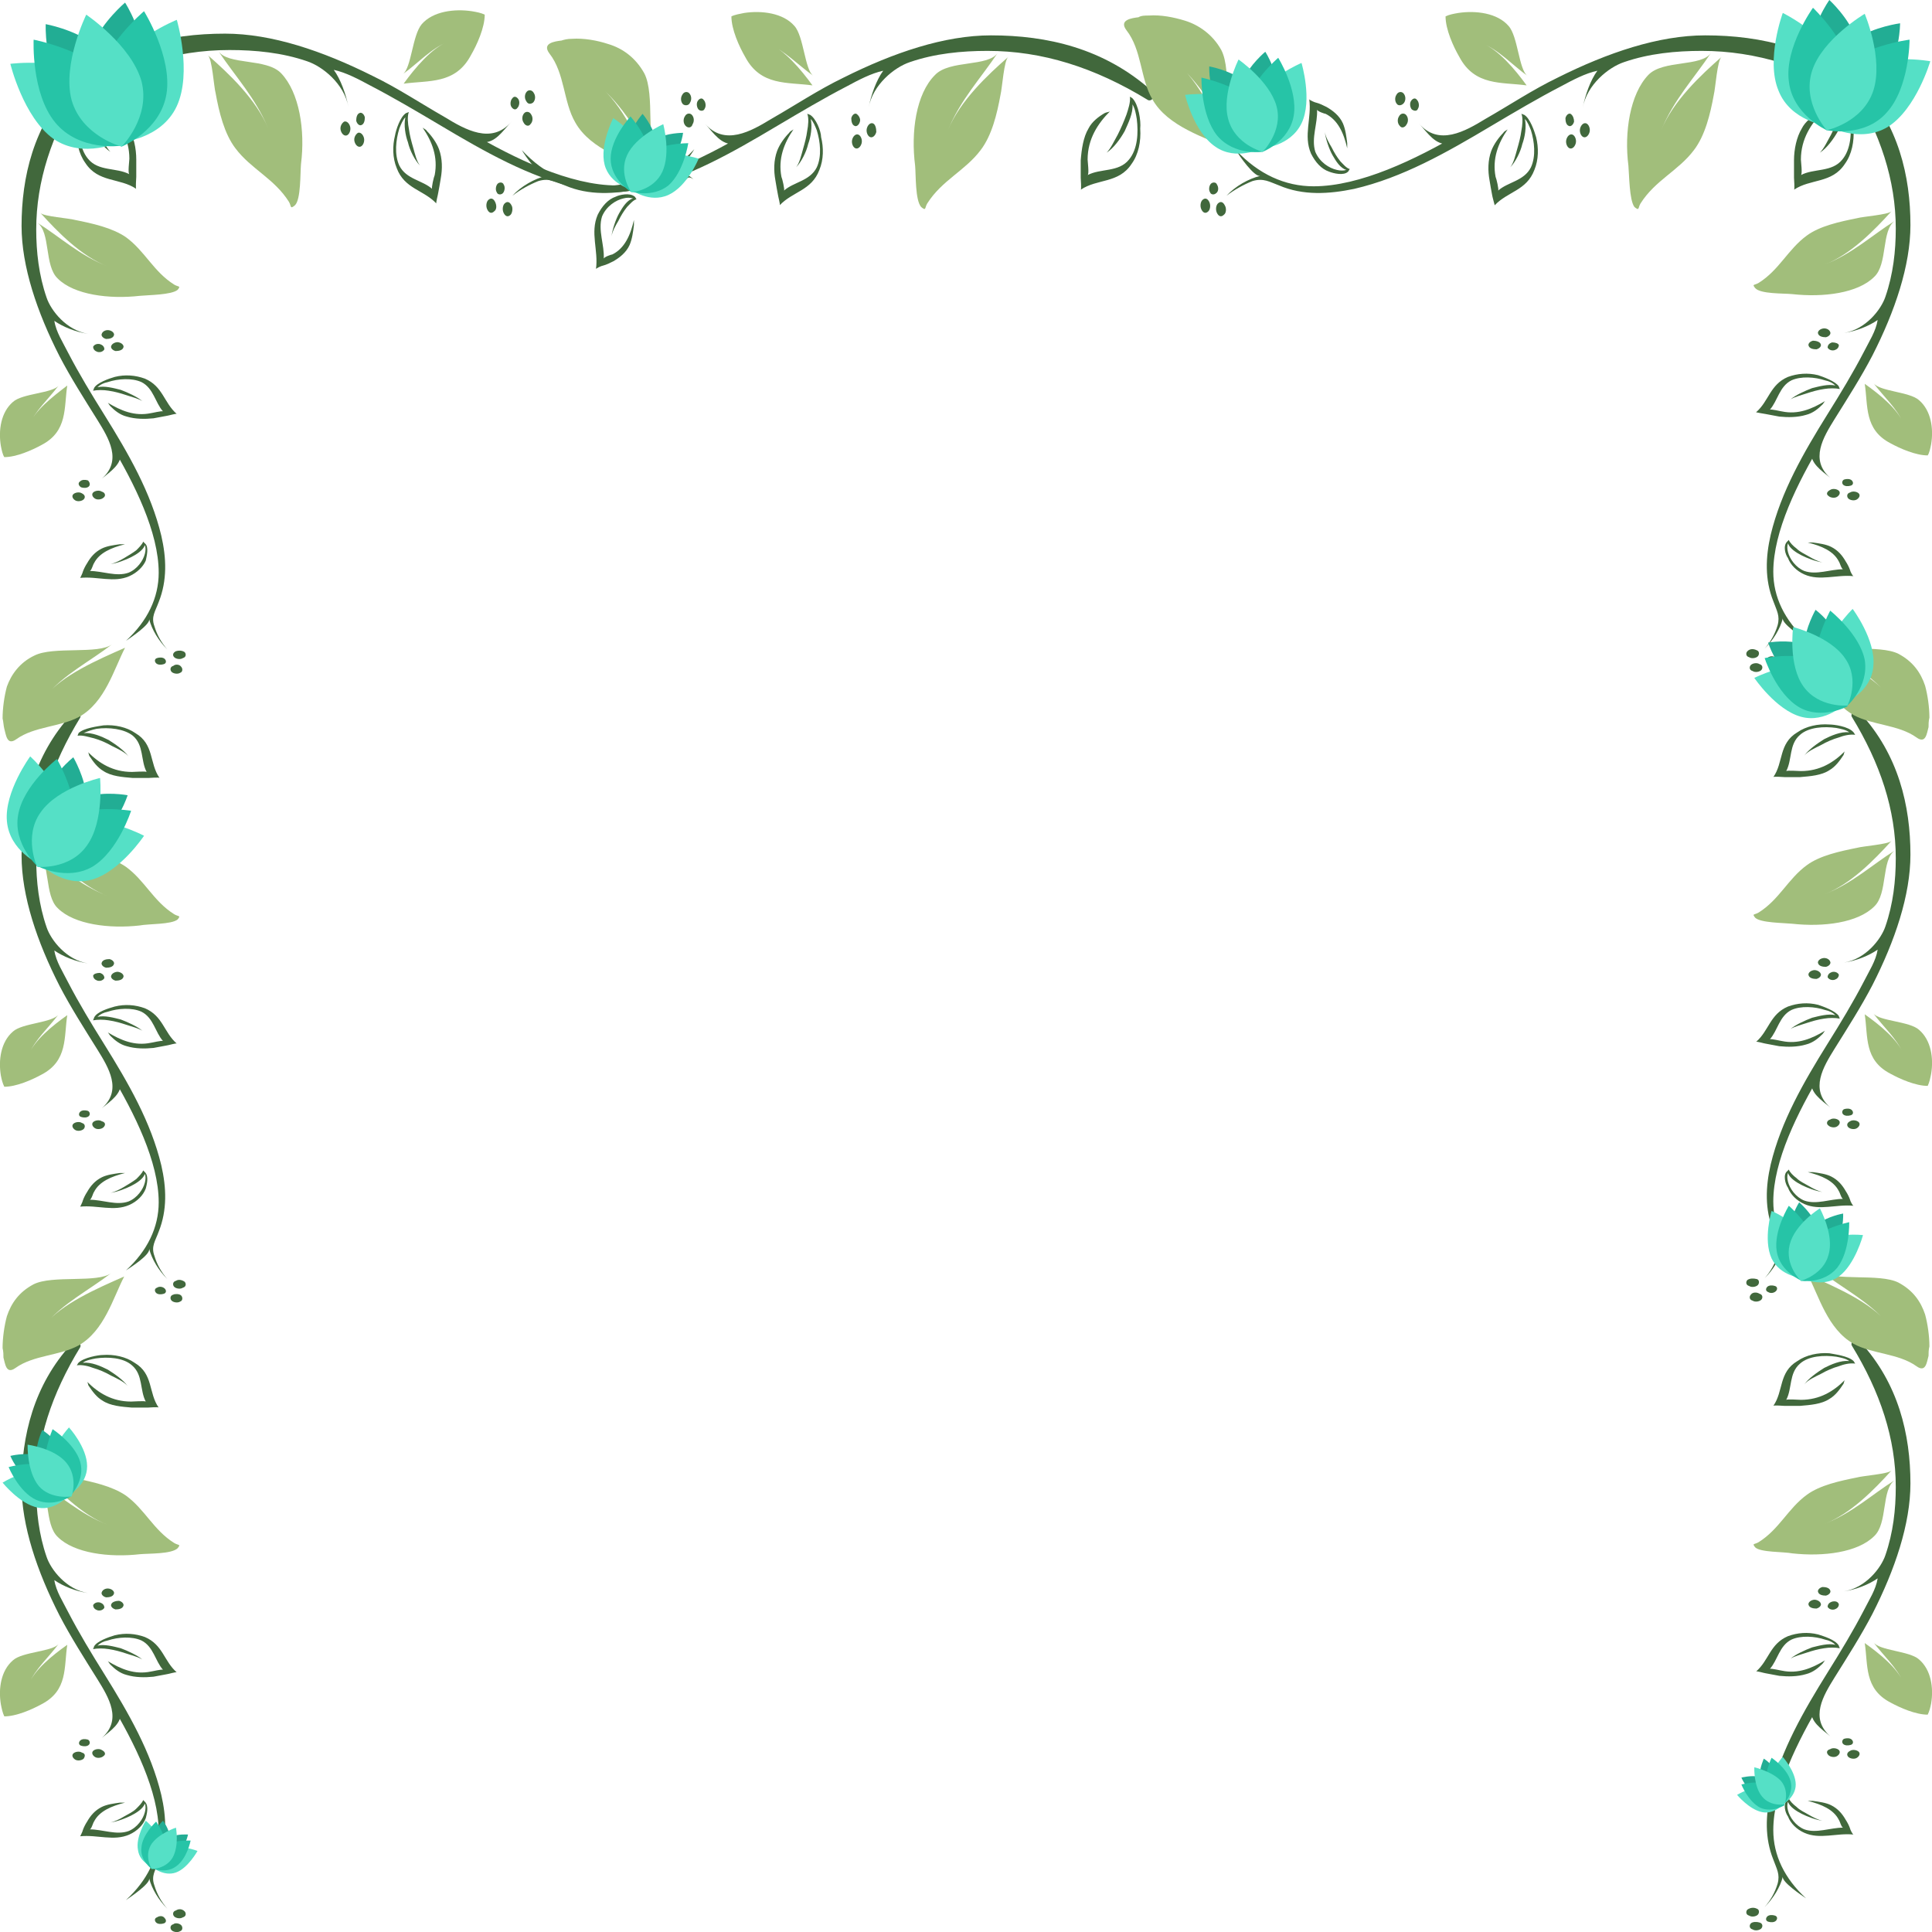 <svg xmlns="http://www.w3.org/2000/svg" viewBox="0 0 224 224" preserveAspectRatio="none"><path fill="#41683C" d="M54.4 15.3c5.3 3.1 11.7 6.2 17.1 6.2 3.3 0 6.4-1.4 9-4.2-.4.7-2.1 3.1-2.8 3 1.3.3 1.6-.6 2.7.5-.9-.7-.7.5-1.7.1-1.3-.4-2 .1-3.1.5-2.8 1.2-5.8 1-8.7.4-5.6-1.3-10.7-4.2-15.9-7.3-2.7-1.6-5.4-3.2-8.1-4.6-1.3-.7-2.8-1.5-4.2-1.8.8 1.1 1.4 2.8 1.7 4.3-.5-2.7-3-4.7-4.8-5.3-2.9-1-6-1.3-9-1.3-6.3 0-12.4 1.9-18.6 5.7-.2.1-.5 0-.6-.3-.1-.3 0-.6.2-.8 5.4-5 12-6.5 18.5-6.5 5.4 0 11.3 2 17.1 4.9 2.9 1.4 5.6 3.2 8.4 4.8 2.3 1.4 5.4 3.2 7.7.5-1.1 1.2-1.9 2.5-3.4 2.4"/><path fill="#A1BE7B" d="M54.7 1.3c-2-.3-4.5 0-5.8 1.5-1.1 1.3-1.2 5.1-2.2 5.8 1.8-1.3 3.3-3 5.3-3.8-1.9.7-3.9 3.1-5.2 4.9 2.9-.4 6 .1 7.8-3.3.7-1.2 1.6-3.2 1.6-4.7-.4-.2-.9-.3-1.5-.4z"/><path fill="#41683C" d="M47.1 13.1c.1 0 .2-.1.3-.1-.2.5-.1 1.4 0 1.9.1.8.3 1.5.5 2.2.2.7.4 1.6.8 2.1-.6-.6-1.2-1.8-1.4-2.7-.3-.8-.5-2-.3-2.9-.3.3-.5.8-.7 1.3-.4 1.3-.6 3 0 4.3.8 1.6 2.7 1.7 3.8 2.7-.1-.1.2-1.4.3-1.6.4-2.1-.3-3.9-1.4-5.5.1.1.4.2.5.4.5.5 1.1 1.3 1.4 2.1.4 1.1.4 2.3.2 3.4-.1.6-.2 1.2-.3 1.7 0 .1-.3 1.2-.2 1.2-1.5-1.6-3.7-1.7-4.6-4.1-.5-1.2-.5-2.6-.2-3.8.1-.6.6-2.2 1.3-2.6zM9.8 11.3c.1-.1.2-.1.3-.2-.1.6.2 1.5.4 2.1.3.8.6 1.5 1 2.3.4.7.8 1.6 1.3 2.1-.8-.5-1.6-1.6-2.1-2.5-.4-.9-1-2.1-.9-3.1-.3.5-.4 1.1-.5 1.7-.2 1.6-.1 3.5.9 4.7 1.2 1.5 3.3 1 4.8 1.8-.2-.1 0-1.6 0-1.8 0-2.4-1.2-4.2-2.6-5.6.1.1.4.1.6.2.7.4 1.5 1 1.9 1.8.6 1 .9 2.4.9 3.7v2c0 .1-.1 1.4 0 1.4-1.9-1.3-4.4-.7-5.9-3-.8-1.1-1.1-2.6-1-4.1-.1-1 .2-2.9.9-3.5zm31.3 5.1c.1.4.4.7.7.6.3-.1.5-.6.4-1-.1-.4-.4-.7-.7-.6-.3.2-.5.6-.4 1zm-1.6-1.3c.1.4.4.7.7.6.3-.1.5-.6.4-1-.1-.4-.4-.7-.7-.6-.3.2-.5.6-.4 1zm1.8-1.1c.1.4.4.6.6.5.3-.1.4-.5.4-.9-.1-.4-.4-.6-.6-.5-.3.1-.4.5-.4.9zm20.5-2.1c.3-.3.3-.8.1-1.1-.2-.4-.6-.4-.8-.2-.3.3-.3.8-.1 1.1.2.4.5.4.8.2zm-.3 2.5c.3-.3.3-.8.1-1.1-.2-.4-.6-.4-.8-.2-.3.3-.3.8-.1 1.1.2.4.6.5.8.2zM60 12.5c.2-.2.3-.7.1-1-.2-.3-.5-.4-.7-.1-.2.2-.3.7-.1 1 .2.3.5.4.7.1z"/><path fill="#A1BE7B" d="M34.9 19c.5-3.9-.2-8.3-2.3-10.5-1.7-1.8-6.2-.9-7.3-2.6 2 3 4.3 5.4 5.8 9-1.4-3.4-4.6-6.4-7-8.5.5.4.7 3.7.9 4.4.4 2.2 1 4.7 2.3 6.4 1.8 2.4 4.5 3.5 6.2 6.2.3.5.1.9.7.4.7-.7.6-3.7.7-4.8z"/><path fill="#41683C" d="M86.6 15.4c-5.3 3.1-11.7 6.2-17.1 6.2-3.3 0-6.4-1.4-9-4.2.4.7 2.1 3.1 2.8 3-1.3.3-2.9 1.2-3.9 2.3.9-.7 2-1.3 3-1.7 1.3-.4 2 .1 3.1.5 2.8 1.2 5.8 1 8.7.4 5.6-1.3 10.7-4.2 15.9-7.3 2.7-1.6 5.4-3.2 8.1-4.6 1.3-.7 2.8-1.5 4.2-1.8-.8 1.1-1.4 2.8-1.7 4.3.5-2.7 3-4.7 4.8-5.3 2.9-1 6-1.3 9-1.3 6.3 0 12.4 1.9 18.6 5.7.2.1.5 0 .6-.3.1-.3 0-.6-.2-.8-5.5-4.9-12.1-6.4-18.6-6.4-5.4 0-11.3 2-17.1 4.9-2.9 1.4-5.6 3.2-8.4 4.8-2.3 1.4-5.4 3.2-7.7.5 1.1 1.2 1.9 2.5 3.4 2.4"/><path fill="#A1BE7B" d="M66.3 4.5c1.4-.1 3 .2 4.2.6 1.7.5 3.2 1.6 4.2 3.4 1.3 2.5.1 8.2 1.5 9.9-2.3-2.9-4-6.2-6.8-8.5 2.7 2.1 4.8 6.7 6.3 10.1-2.9-1.4-7.2-2.6-9-5.8-1.4-2.4-1.2-5.7-3-8-.9-1.2.6-1.4 1.4-1.5.3-.1.7-.2 1.2-.2zm20-3c2-.3 4.5 0 5.8 1.5 1.1 1.2 1.2 5.1 2.2 5.8C92.5 7.5 91 5.9 89 5c1.9.7 3.9 3.1 5.2 4.9-2.9-.4-6 .1-7.8-3.3-.7-1.2-1.6-3.2-1.6-4.7.4-.2 1-.3 1.5-.4zm19.8 17.7c-.5-3.9.1-8.3 2.3-10.5 1.7-1.8 6.2-.9 7.3-2.6-2 3-4.3 5.4-5.8 9 1.4-3.4 4.6-6.4 7-8.5-.5.4-.7 3.6-.9 4.4-.4 2.2-1 4.7-2.3 6.4-1.8 2.4-4.5 3.5-6.2 6.2-.3.5-.1.9-.7.4-.7-.8-.6-3.7-.7-4.8z"/><path fill="#41683C" d="M93.9 13.3c-.1 0-.2-.1-.3-.1.2.5.1 1.4 0 1.9-.1.8-.3 1.5-.5 2.2-.2.7-.4 1.6-.8 2.1.6-.6 1.2-1.8 1.4-2.7.3-.8.5-2 .3-2.9.3.3.5.8.7 1.3.4 1.3.6 3 0 4.3-.8 1.6-2.7 1.7-3.8 2.7.1-.1-.2-1.4-.3-1.6-.4-2.1.3-3.9 1.4-5.5-.1.1-.4.2-.5.4-.5.5-1.1 1.3-1.4 2.1-.4 1.1-.4 2.3-.2 3.4.1.6.2 1.2.3 1.7 0 .1.3 1.2.2 1.2 1.5-1.6 3.7-1.7 4.6-4.1.5-1.2.5-2.6.2-3.8 0-.7-.6-2.2-1.3-2.6zm37.4-1.9c-.1-.1-.2-.1-.3-.2.1.6-.2 1.5-.4 2.1-.3.8-.6 1.5-1 2.3-.4.7-.8 1.6-1.3 2.1.8-.5 1.6-1.6 2.1-2.5.4-.9 1-2.1.9-3.1.3.5.4 1.1.5 1.7.2 1.6.1 3.5-.9 4.7-1.2 1.5-3.3 1-4.8 1.8.2-.1 0-1.6 0-1.8 0-2.4 1.2-4.2 2.6-5.6-.1.1-.4.1-.6.2-.7.4-1.5 1-1.9 1.8-.6 1-.8 2.4-.9 3.7v2c0 .1.1 1.4 0 1.4 1.9-1.3 4.4-.7 5.9-3 .8-1.1 1.1-2.6 1-4.1.1-.9-.2-2.8-.9-3.5zM73.6 22.8c.1.1.1.2.2.3-.4.1-.8.6-1.1.9-.4.5-.7 1-1 1.6-.3.5-.7 1.2-.8 1.8.1-.8.5-2 .9-2.7.4-.7.9-1.5 1.6-1.7-.4-.1-.7-.1-1.1 0-.9.2-2 .9-2.5 2.1-.5 1.6.3 3.3.2 4.9 0-.2.9-.5 1-.5 1.4-.7 2.1-2.2 2.5-4v.6c-.1.8-.2 1.6-.5 2.3-.4.9-1.2 1.5-1.9 1.9-.4.2-.8.4-1.2.5-.1 0-.8.3-.8.4.3-2.2-.7-4.2.2-6.3.5-1 1.2-1.8 2.1-2.1.4-.2 1.6-.5 2.2 0zm26.3-6.2c-.1.4-.4.7-.7.6-.3-.1-.5-.6-.4-1 .1-.4.4-.7.7-.6.3.1.5.6.4 1zm1.7-1.3c-.1.4-.4.7-.7.6-.3-.1-.5-.6-.4-1 .1-.4.4-.7.7-.6.3.1.4.6.4 1zm-1.9-1.2c-.1.4-.4.6-.6.5-.3-.1-.4-.5-.4-.9.1-.4.4-.6.6-.5.3.2.5.6.4.9zm-20.5-2c-.3-.3-.3-.8-.1-1.1.2-.4.6-.4.8-.2.3.3.3.8.1 1.1-.1.3-.5.4-.8.2zm.3 2.5c-.3-.3-.3-.8-.1-1.1.2-.4.6-.4.8-.2.3.3.3.8.1 1.1-.1.4-.5.5-.8.2zm1.5-1.9c-.2-.2-.3-.7-.1-1 .2-.3.5-.4.7-.1.2.2.3.7.1 1-.1.3-.5.3-.7.1zM57.3 24.5c-.3.3-.6.2-.8-.2-.2-.4-.1-.9.1-1.1.3-.3.6-.2.8.2.2.4.2.9-.1 1.1zm1.9.4c-.3.3-.6.2-.8-.2-.2-.4-.1-.9.1-1.1.3-.3.6-.2.8.2.2.3.1.9-.1 1.1zm-.9-2.5c-.2.2-.6.2-.7-.1-.2-.3-.1-.8.1-1 .2-.2.6-.2.7.1.2.3.1.8-.1 1zm111.1-7c-5.3 3.1-11.7 6.2-17.1 6.2-3.3 0-6.4-1.4-9-4.2.4.7 2.1 3.1 2.8 3-1.3.3-2.9 1.2-3.9 2.3.9-.7 2-1.3 3-1.7 1.3-.4 2 .1 3.1.5 2.8 1.2 5.8 1 8.7.4 5.6-1.3 10.7-4.2 15.9-7.3 2.7-1.6 5.4-3.2 8.1-4.6 1.3-.7 2.8-1.5 4.2-1.8-.8 1.1-1.4 2.8-1.7 4.3.5-2.7 3-4.7 4.8-5.3 2.9-1 6-1.3 9-1.3 6.3 0 12.4 1.9 18.6 5.7.2.1.5 0 .6-.3.1-.3 0-.6-.2-.8-5.5-4.9-12.1-6.4-18.6-6.4-5.4 0-11.3 2-17.1 4.9-2.9 1.4-5.6 3.2-8.4 4.8-2.3 1.4-5.4 3.2-7.7.5 1.1 1.2 1.9 2.5 3.4 2.4"/><path fill="#A1BE7B" d="M133.2 1.8c1.4-.1 2.9.2 4.2.6 1.6.5 3.2 1.6 4.2 3.4 1.3 2.5.1 8.2 1.5 9.9-2.3-2.9-4-6.1-6.8-8.5 2.7 2.1 4.8 6.7 6.3 10.1-2.9-1.4-7.2-2.6-9-5.8-1.4-2.4-1.2-5.7-3-8-.9-1.2.6-1.4 1.4-1.5.3-.2.8-.2 1.2-.2zm35.9-.3c2-.3 4.5 0 5.8 1.5 1.1 1.2 1.2 5.1 2.2 5.8-1.8-1.3-3.3-3-5.3-3.8 1.9.7 3.9 3.1 5.2 4.9-2.9-.4-6 .1-7.8-3.3-.7-1.2-1.6-3.2-1.6-4.7.4-.2.9-.3 1.5-.4zm19.7 17.7c-.5-3.9.2-8.3 2.3-10.5 1.7-1.8 6.2-.9 7.3-2.6-2 3-4.3 5.4-5.8 9 1.4-3.4 4.6-6.4 7-8.5-.5.4-.7 3.6-.9 4.4-.4 2.2-1 4.7-2.3 6.4-1.8 2.4-4.5 3.5-6.2 6.2-.3.5-.1.9-.7.4-.6-.8-.6-3.7-.7-4.8z"/><path fill="#41683C" d="M176.7 13.3c-.1 0-.2-.1-.3-.1.2.5.1 1.4 0 1.9-.1.8-.3 1.5-.5 2.2-.2.7-.4 1.6-.8 2.1.6-.6 1.2-1.8 1.4-2.7.3-.8.5-2 .3-2.9.3.3.5.8.7 1.3.4 1.3.6 3 0 4.3-.8 1.6-2.7 1.7-3.8 2.7.1-.1-.2-1.4-.3-1.6-.4-2.1.3-3.9 1.4-5.5-.1.1-.4.2-.5.4-.5.5-1.1 1.3-1.4 2.1-.4 1.1-.4 2.3-.2 3.4.1.6.2 1.2.3 1.7 0 .1.3 1.2.3 1.2 1.5-1.6 3.7-1.7 4.6-4.1.5-1.2.5-2.6.2-3.8-.2-.7-.7-2.2-1.4-2.6zm37.3-1.9c-.1-.1-.2-.1-.3-.2.1.6-.2 1.5-.4 2.1-.3.8-.6 1.5-1 2.3-.4.7-.8 1.6-1.3 2.1.8-.5 1.6-1.6 2.1-2.5.5-.9 1-2.1.9-3.1.3.5.4 1.1.5 1.7.2 1.6.1 3.5-.9 4.7-1.2 1.5-3.3 1-4.8 1.8.2-.1 0-1.6 0-1.8 0-2.4 1.2-4.2 2.6-5.6-.1.1-.4.1-.6.2-.7.4-1.5 1-1.9 1.8-.6 1-.9 2.4-.9 3.7v2c0 .1.1 1.4 0 1.4 1.9-1.3 4.4-.7 5.9-3 .8-1.1 1.1-2.6 1-4.1.1-.9-.2-2.8-.9-3.5zm-57.7 8.5c.1-.1.1-.2.2-.3-.4-.1-.8-.6-1.1-.9-.4-.5-.7-1-1-1.6-.3-.5-.7-1.2-.8-1.8.1.8.5 2 .9 2.7.4.7.9 1.5 1.6 1.7-.3.1-.7.1-1.1 0-.9-.2-2-.9-2.5-2.1-.5-1.6.3-3.3.2-4.9 0 .2.9.5 1 .5 1.4.7 2.1 2.2 2.5 4v-.6c-.1-.8-.2-1.6-.5-2.3-.4-.9-1.2-1.5-1.9-1.9-.4-.2-.8-.4-1.2-.5-.1 0-.8-.3-.8-.4.3 2.2-.7 4.2.2 6.3.5 1 1.2 1.8 2.1 2.1.5.2 1.7.5 2.2 0zm26.4-3.3c-.1.4-.4.7-.7.6-.3-.1-.5-.6-.4-1 .1-.4.4-.7.7-.6.3.1.5.6.4 1zm1.6-1.3c-.1.4-.4.7-.7.6-.3-.1-.5-.6-.4-1 .1-.4.4-.7.7-.6.3.1.5.6.4 1zm-1.8-1.2c-.1.4-.4.6-.6.5-.3-.1-.4-.5-.4-.9.1-.4.4-.6.6-.5.3.2.4.6.4.9zm-20.5-2c-.3-.3-.3-.8-.1-1.1.2-.4.6-.4.8-.2.3.3.3.8.1 1.1-.2.3-.6.4-.8.2zm.3 2.5c-.3-.3-.3-.8-.1-1.1.2-.4.6-.4.8-.2.3.3.3.8.1 1.1-.2.4-.6.5-.8.2zm1.4-1.9c-.2-.2-.3-.7-.1-1 .2-.3.5-.4.7-.1.2.2.3.7.1 1-.1.3-.4.3-.7.1zm-23.6 11.8c-.3.3-.6.2-.8-.2-.2-.4-.1-.9.1-1.1.3-.3.6-.2.8.2.2.4.1.9-.1 1.1zm1.8.4c-.3.3-.6.2-.8-.2-.2-.4-.1-.9.1-1.1.3-.3.6-.2.8.2.2.3.2.9-.1 1.1zm-.9-2.5c-.2.2-.6.2-.7-.1-.2-.3-.1-.8.1-1 .2-.2.6-.2.7.1.2.3.2.8-.1 1zm70.2 174.8c-2.8 4.7-5.6 10.3-5.6 15 0 2.9 1.3 5.6 3.8 7.9-.6-.4-2.8-1.9-2.7-2.5-.3 1.2-1.1 2.5-2.1 3.5.7-.8 1.2-1.7 1.5-2.7.3-1.1-.1-1.7-.5-2.8-1-2.5-.9-5.1-.3-7.7 1.2-5 3.8-9.5 6.6-14 1.5-2.4 2.9-4.7 4.2-7.2.6-1.2 1.4-2.4 1.6-3.7-1 .7-2.5 1.3-3.9 1.5 2.5-.4 4.3-2.7 4.8-4.2.9-2.6 1.2-5.3 1.2-7.9 0-5.6-1.8-11-5.1-16.4-.1-.2 0-.5.3-.6.3-.1.6 0 .7.2 4.4 4.8 5.8 10.7 5.8 16.4 0 4.7-1.8 10-4.4 15.1-1.3 2.5-2.9 5-4.4 7.4-1.3 2.1-2.9 4.7-.5 6.8-1.1-.9-2.3-1.7-2.2-3"/><path fill="#A1BE7B" d="M223.9 197.5c.3-1.8 0-3.9-1.4-5.1-1.1-1-4.6-1-5.3-2 1.2 1.6 2.7 2.9 3.5 4.7-.7-1.7-2.8-3.4-4.5-4.6.4 2.5-.1 5.3 3 6.9 1.1.6 2.9 1.4 4.3 1.4.2-.4.3-.8.4-1.3zm-16.1-17.4c3.6.4 7.6-.1 9.5-2 1.6-1.5.8-5.4 2.4-6.5-2.7 1.7-4.9 3.8-8.2 5.1 3.1-1.2 5.8-4 7.8-6.2-.4.4-3.3.6-4 .8-2 .4-4.3.9-5.8 2-2.2 1.6-3.2 4-5.6 5.5-.5.3-.8.1-.4.6.6.6 3.3.5 4.3.7z"/><path fill="#41683C" d="M213.2 190.8c0 .1.1.2.1.3-.5-.1-1.2-.1-1.8 0-.7.1-1.4.3-2 .5-.6.2-1.4.4-1.9.7.6-.5 1.7-1 2.5-1.3.8-.2 1.9-.5 2.7-.3-.3-.3-.7-.5-1.2-.6-1.2-.4-2.8-.5-3.9 0-1.4.7-1.6 2.4-2.5 3.4.1-.1 1.3.2 1.4.2 1.9.4 3.5-.3 5-1.2-.1.1-.2.3-.3.4-.5.5-1.1 1-1.9 1.2-1 .3-2.1.3-3.1.2l-1.6-.3c-.1 0-1.1-.3-1.1-.2 1.5-1.3 1.6-3.2 3.7-4.1 1.1-.4 2.3-.5 3.5-.2.6.2 2 .6 2.4 1.3zm1.7-33c.1.1.1.2.2.3-.6-.1-1.4.1-1.9.3-.7.2-1.4.5-2.1.9-.6.3-1.5.7-1.9 1.2.5-.7 1.5-1.4 2.3-1.9.8-.4 1.9-.9 2.9-.8-.4-.3-1-.4-1.5-.5-1.4-.2-3.2-.1-4.2.8-1.3 1.1-.9 2.9-1.6 4.2.1-.1 1.5 0 1.7 0 2.2 0 3.8-1 5.1-2.3-.1.1-.1.4-.2.5-.4.6-.9 1.3-1.6 1.7-.9.6-2.2.7-3.4.8h-1.8c-.1 0-1.3-.1-1.3 0 1.2-1.7.6-3.9 2.8-5.2 1-.7 2.4-1 3.7-.9.5.1 2.2.3 2.8.9zm-7.7 50.9l.2-.2c.1.3.5.7.9 1 .4.4.9.6 1.4.9.5.3 1.1.6 1.6.7-.8-.1-1.8-.5-2.4-.8-.6-.3-1.4-.8-1.6-1.4-.1.3-.1.6 0 1 .2.8.9 1.8 1.9 2.2 1.4.5 3-.2 4.5-.2-.2 0-.4-.8-.5-.9-.6-1.2-2-1.8-3.6-2.2h.6c.7.1 1.5.2 2.1.5.8.4 1.3 1 1.7 1.7.2.3.4.7.5 1 0 .1.3.7.4.7-2-.2-3.9.6-5.7-.2-.9-.4-1.6-1.1-1.9-1.9-.3-.4-.6-1.4-.1-1.9zm3-23.2c-.4.1-.6.4-.5.6.1.3.5.4.9.4.4-.1.6-.4.5-.6-.1-.3-.6-.5-.9-.4zm1.1-1.5c-.4.1-.6.4-.5.6.1.3.5.4.9.4.4-.1.6-.4.5-.6-.1-.3-.5-.4-.9-.4zm1.1 1.7c-.3.1-.5.3-.5.6.1.2.4.4.8.3.3-.1.5-.3.5-.6-.1-.3-.4-.4-.8-.3zm1.9 18c.2.2.7.3 1 .1.3-.2.4-.5.2-.7-.2-.2-.7-.3-1-.1-.4.2-.4.5-.2.7zm-2.3-.2c.2.2.7.3 1 .1.3-.2.4-.5.2-.7-.2-.2-.7-.3-1-.1-.4.1-.5.4-.2.7zm1.7-1.3c.2.2.6.2.9.1.3-.1.3-.4.1-.6-.2-.2-.6-.2-.9-.1-.2.1-.3.4-.1.6zM203 223c-.2.2-.2.6.2.7.3.2.8.1 1-.1.2-.2.2-.6-.2-.7-.3-.1-.8-.1-1 .1zm-.4-1.6c-.2.2-.2.6.2.7.3.2.8.1 1-.1.2-.2.2-.6-.1-.7-.4-.2-.8-.1-1.1.1zm2.3.8c-.2.2-.2.5.1.6.3.1.7.1.9-.1.2-.2.2-.5-.1-.6-.3-.1-.7-.1-.9.1zm6.3-97.9c-2.8 4.7-5.6 10.3-5.6 15 0 2.9 1.3 5.6 3.8 7.9-.6-.4-2.8-1.9-2.7-2.5-.3 1.2-1.1 2.5-2.1 3.5.7-.8 1.2-1.7 1.5-2.7.3-1.1-.1-1.7-.5-2.8-1-2.5-.9-5.1-.3-7.7 1.2-5 3.8-9.5 6.6-14 1.5-2.4 2.9-4.7 4.2-7.2.6-1.2 1.4-2.4 1.6-3.7-1 .7-2.5 1.3-3.9 1.5 2.5-.4 4.3-2.7 4.8-4.2.9-2.6 1.2-5.3 1.2-7.9 0-5.6-1.8-11-5.1-16.4-.1-.2 0-.5.3-.6.3-.1.6 0 .7.2 4.4 4.8 5.8 10.7 5.8 16.4 0 4.7-1.8 10-4.4 15.1-1.3 2.5-2.9 5-4.4 7.4-1.3 2.1-2.9 4.7-.5 6.8-1.1-.9-2.3-1.7-2.2-3"/><path fill="#A1BE7B" d="M223.7 156.1c0-1.2-.2-2.6-.5-3.7-.5-1.5-1.4-2.8-3.1-3.7-2.2-1.1-7.4-.1-9-1.3 2.6 2 5.6 3.5 7.7 6-1.9-2.4-6-4.2-9.2-5.6 1.3 2.5 2.3 6.3 5.3 8 2.2 1.2 5.2 1.1 7.3 2.6 1.1.8 1.2-.5 1.4-1.2 0-.3 0-.7.1-1.1zm.2-31.6c.3-1.8 0-3.9-1.4-5.1-1.1-1-4.6-1-5.3-1.9 1.2 1.6 2.7 2.9 3.5 4.7-.7-1.7-2.8-3.4-4.5-4.6.4 2.6-.1 5.3 3 6.9 1.1.6 2.9 1.4 4.3 1.4.2-.4.3-.9.4-1.4zm-16.1-17.4c3.6.4 7.6-.1 9.5-2 1.6-1.5.8-5.4 2.4-6.5-2.7 1.7-4.9 3.8-8.2 5.1 3.1-1.2 5.8-4 7.8-6.2-.4.4-3.3.6-4 .8-2 .4-4.3.9-5.8 2-2.2 1.6-3.2 4-5.6 5.5-.5.3-.8.1-.4.6.6.6 3.3.6 4.3.7z"/><path fill="#41683C" d="M213.2 117.8c0 .1.1.2.1.3-.5-.1-1.2-.1-1.8 0-.7.1-1.4.3-2 .5-.6.2-1.4.4-1.9.7.6-.5 1.7-1 2.5-1.3.8-.2 1.9-.5 2.7-.3-.3-.3-.7-.5-1.2-.6-1.2-.4-2.8-.5-3.9 0-1.4.7-1.6 2.4-2.5 3.4.1-.1 1.3.2 1.4.2 1.9.4 3.5-.3 5-1.2-.1.1-.2.3-.3.4-.5.5-1.1 1-1.9 1.2-1 .3-2.1.3-3.1.2l-1.6-.3c-.1 0-1.1-.3-1.1-.2 1.5-1.3 1.6-3.2 3.7-4.1 1.1-.4 2.3-.5 3.5-.2.6.2 2 .7 2.4 1.3zm1.7-32.9c.1.1.1.2.2.3-.6-.1-1.4.1-1.9.3-.7.2-1.4.5-2.1.9-.6.3-1.5.7-1.9 1.2.5-.7 1.5-1.4 2.3-1.9.8-.4 1.9-.9 2.9-.8-.4-.3-1-.4-1.5-.5-1.4-.2-3.2-.1-4.2.8-1.3 1.1-.9 2.9-1.6 4.2.1-.1 1.5 0 1.7 0 2.2 0 3.8-1 5.1-2.3-.1.1-.1.4-.2.5-.4.6-.9 1.3-1.6 1.7-.9.6-2.2.7-3.4.8h-1.8c-.1 0-1.3-.1-1.3 0 1.2-1.7.6-3.9 2.8-5.2 1-.7 2.4-1 3.7-.9.5 0 2.2.2 2.8.9zm-7.7 50.9l.2-.2c.1.3.5.7.9 1 .4.4.9.6 1.4.9.5.3 1.1.6 1.6.7-.8-.1-1.8-.5-2.4-.8-.6-.3-1.4-.8-1.6-1.4-.1.3-.1.6 0 1 .2.8.9 1.8 1.9 2.2 1.4.5 3-.2 4.5-.2-.2 0-.4-.8-.5-.9-.6-1.2-2-1.8-3.6-2.2h.6c.7.1 1.5.2 2.1.5.8.4 1.3 1 1.7 1.7.2.3.4.7.5 1 0 .1.3.7.4.7-2-.2-3.9.6-5.7-.2-.9-.4-1.6-1.1-1.9-1.9-.3-.4-.6-1.5-.1-1.9zm3-23.3c-.4.1-.6.4-.5.6.1.3.5.4.9.4.4-.1.6-.4.5-.6-.1-.3-.6-.5-.9-.4zm1.1-1.4c-.4.1-.6.4-.5.6.1.3.5.4.9.4.4-.1.6-.4.5-.6-.1-.3-.5-.5-.9-.4zm1.1 1.6c-.3.1-.5.3-.5.6.1.2.4.4.8.3.3-.1.5-.3.5-.6-.1-.2-.4-.4-.8-.3zm1.9 18c.2.2.7.3 1 .1.3-.2.4-.5.2-.7-.2-.2-.7-.3-1-.1-.4.2-.4.5-.2.7zm-2.3-.2c.2.2.7.3 1 .1.3-.2.4-.5.2-.7-.2-.2-.7-.3-1-.1-.4.1-.5.5-.2.7zm1.7-1.3c.2.2.6.2.9.1.3-.1.3-.4.1-.6-.2-.2-.6-.2-.9-.1-.2.1-.3.4-.1.6zM203 150.1c-.2.2-.2.6.2.7.3.2.8.1 1-.1.2-.2.2-.6-.2-.7-.3-.2-.8-.2-1 .1zm-.4-1.7c-.2.2-.2.6.2.7.3.2.8.1 1-.1.2-.2.2-.6-.1-.7-.4-.1-.8-.1-1.1.1zm2.3.8c-.2.2-.2.5.1.6.3.2.7.1.9-.1.2-.2.2-.5-.1-.6-.3-.1-.7-.1-.9.1zm6.3-97.9c-2.8 4.7-5.6 10.3-5.6 15 0 2.9 1.3 5.6 3.8 7.9-.6-.4-2.8-1.9-2.7-2.5-.3 1.2-1.1 2.5-2.1 3.5.7-.8 1.2-1.7 1.5-2.7.3-1.1-.1-1.7-.5-2.8-1-2.5-.9-5.1-.3-7.7 1.2-5 3.8-9.5 6.6-14 1.5-2.4 2.9-4.7 4.2-7.2.6-1.2 1.4-2.4 1.6-3.7-1 .7-2.5 1.3-3.9 1.5 2.5-.4 4.3-2.7 4.8-4.2.9-2.6 1.2-5.3 1.2-7.9 0-5.6-1.8-11-5.1-16.4-.1-.2 0-.5.3-.6.3-.1.6 0 .7.2 4.4 4.8 5.8 10.7 5.8 16.4 0 4.7-1.8 10-4.4 15.1-1.3 2.5-2.9 5-4.4 7.4-1.3 2.1-2.9 4.7-.5 6.8-1.1-.9-2.3-1.7-2.2-3"/><path fill="#A1BE7B" d="M223.7 83.2c0-1.2-.2-2.6-.5-3.7-.5-1.5-1.4-2.8-3.1-3.7-2.2-1.1-7.4-.1-9-1.3 2.6 2 5.6 3.5 7.7 6-1.9-2.4-6-4.2-9.2-5.6 1.3 2.5 2.3 6.3 5.3 8 2.2 1.2 5.2 1.1 7.3 2.6 1.1.8 1.2-.5 1.4-1.2 0-.3 0-.7.1-1.1zm.2-31.7c.3-1.8 0-3.9-1.4-5.1-1.1-1-4.6-1-5.3-2 1.2 1.6 2.7 2.9 3.5 4.7-.7-1.7-2.8-3.4-4.5-4.6.4 2.5-.1 5.3 3 6.9 1.1.6 2.9 1.4 4.3 1.4.2-.3.3-.8.4-1.3zm-16.1-17.4c3.6.4 7.6-.1 9.5-2 1.6-1.5.8-5.4 2.4-6.5-2.7 1.7-4.9 3.8-8.2 5.1 3.1-1.2 5.8-4 7.8-6.2-.4.4-3.3.6-4 .8-2 .4-4.3.9-5.8 2-2.2 1.6-3.2 4-5.6 5.5-.5.3-.8.1-.4.6.6.7 3.3.6 4.3.7z"/><path fill="#41683C" d="M213.2 44.8c0 .1.1.2.1.3-.5-.1-1.2-.1-1.8 0-.7.1-1.4.3-2 .5-.6.2-1.4.4-1.9.7.6-.5 1.7-1 2.5-1.3.8-.2 1.9-.5 2.7-.3-.3-.3-.7-.5-1.2-.6-1.2-.4-2.8-.5-3.9 0-1.4.7-1.6 2.4-2.5 3.4.1-.1 1.3.2 1.4.2 1.9.4 3.5-.3 5-1.2-.1.1-.2.3-.3.4-.5.5-1.1 1-1.9 1.2-1 .3-2.1.3-3.1.2l-1.6-.3c-.1 0-1.1-.2-1.1-.2 1.5-1.3 1.6-3.2 3.7-4.1 1.1-.4 2.3-.5 3.5-.2.6.2 2 .7 2.4 1.3zm-6 18l.2-.2c.1.3.5.7.9 1 .4.4.9.6 1.4.9.5.3 1.1.6 1.6.7-.8-.1-1.8-.5-2.4-.8-.6-.3-1.4-.8-1.6-1.4-.1.3-.1.6 0 1 .2.8.9 1.8 1.9 2.2 1.4.5 3-.2 4.5-.2-.2 0-.4-.8-.5-.9-.6-1.2-2-1.8-3.6-2.2h.6c.7.1 1.5.2 2.1.5.8.4 1.3 1 1.7 1.7.2.3.4.7.5 1 0 .1.3.7.4.7-2-.2-3.9.6-5.7-.2-.9-.4-1.6-1.1-1.9-1.9-.3-.4-.6-1.4-.1-1.9zm3-23.3c-.4.1-.6.4-.5.6.1.3.5.4.9.4.4-.1.6-.4.5-.6-.1-.3-.6-.4-.9-.4zm1.1-1.4c-.4.1-.6.4-.5.6.1.3.5.4.9.4.4-.1.6-.4.5-.6-.1-.3-.5-.5-.9-.4zm1.1 1.6c-.3.1-.5.3-.5.6.1.2.4.4.8.3.3-.1.5-.3.5-.6-.1-.2-.4-.3-.8-.3zm1.9 18.1c.2.2.7.3 1 .1.3-.2.4-.5.2-.7-.2-.2-.7-.3-1-.1-.4.1-.4.5-.2.7zm-2.3-.3c.2.2.7.3 1 .1.3-.2.4-.5.2-.7-.2-.2-.7-.3-1-.1-.4.2-.5.5-.2.7zm1.7-1.3c.2.2.6.2.9.1.3-.1.3-.4.1-.6-.2-.2-.6-.2-.9-.1-.2.1-.3.4-.1.6zM203 77.1c-.2.2-.2.6.2.7.3.2.8.1 1-.1.2-.2.2-.6-.2-.7-.3-.2-.8-.1-1 .1zm-.4-1.6c-.2.2-.2.6.2.7.3.2.8.1 1-.1.2-.2.2-.6-.1-.7-.4-.2-.8-.2-1.1.1zm2.3.8c-.2.2-.2.5.1.6.3.2.7.1.9-.1.2-.2.2-.5-.1-.6-.3-.2-.7-.1-.9.1zM12.8 197.4c2.8 4.7 5.6 10.3 5.6 15 0 2.9-1.3 5.6-3.8 7.9.6-.4 2.8-1.9 2.7-2.5.3 1.2 1.1 2.5 2.1 3.5-.7-.8-1.2-1.7-1.5-2.7-.4-1.1.1-1.7.5-2.8 1-2.5.9-5.1.3-7.7-1.2-5-3.8-9.5-6.6-14-1.5-2.4-2.9-4.7-4.2-7.2-.6-1.2-1.4-2.4-1.6-3.7 1 .7 2.5 1.3 3.9 1.5-2.5-.4-4.3-2.7-4.8-4.2-.9-2.6-1.2-5.3-1.2-7.9 0-5.6 1.8-11 5.1-16.4.1-.2 0-.5-.3-.6-.3-.1-.6 0-.7.2-4.4 4.8-5.8 10.7-5.8 16.4 0 4.7 1.8 10 4.4 15.1 1.3 2.5 2.9 5 4.4 7.4 1.3 2.1 2.9 4.7.5 6.8 1.1-.9 2.3-1.7 2.2-3"/><path fill="#A1BE7B" d="M.1 197.6c-.3-1.8 0-3.9 1.4-5.1 1.1-1 4.6-1 5.3-1.9-1.2 1.6-2.7 2.9-3.5 4.7.7-1.7 2.8-3.4 4.5-4.6-.4 2.6.1 5.3-3 6.9-1.1.6-2.9 1.4-4.3 1.4-.2-.4-.3-.9-.4-1.4zm16.1-17.4c-3.5.4-7.6-.1-9.5-2-1.6-1.5-.8-5.4-2.4-6.5 2.7 1.7 4.9 3.8 8.2 5.1-3.1-1.2-5.8-4-7.8-6.2.4.4 3.3.6 4 .8 2 .4 4.3.9 5.9 2 2.2 1.6 3.2 4 5.6 5.5.5.3.8.1.4.6-.7.7-3.4.6-4.4.7z"/><path fill="#41683C" d="M10.9 190.9c0 .1-.1.2-.1.3.5-.1 1.2-.1 1.8 0 .7.1 1.4.3 2 .5.6.2 1.4.4 1.9.7-.6-.5-1.7-1-2.5-1.3-.8-.2-1.9-.5-2.7-.3.3-.3.7-.5 1.2-.6 1.2-.4 2.8-.5 3.9 0 1.4.7 1.6 2.4 2.5 3.4-.1-.1-1.3.2-1.4.2-1.9.4-3.5-.3-5-1.2.1.1.2.3.3.4.5.5 1.1 1 1.9 1.2 1 .3 2.1.3 3.1.2l1.6-.3c.1 0 1.1-.3 1.1-.2-1.5-1.3-1.6-3.2-3.7-4.1-1.1-.4-2.3-.5-3.5-.2-.7.2-2.1.7-2.4 1.3zM9.1 158c-.1.1-.1.2-.2.3.6-.1 1.4.1 1.9.3.7.2 1.4.5 2.1.9.6.3 1.5.7 1.9 1.2-.5-.7-1.5-1.4-2.3-1.9-.8-.4-1.9-.9-2.9-.8.4-.3 1-.4 1.5-.5 1.4-.2 3.2-.1 4.2.8 1.3 1.1.9 2.9 1.6 4.2-.1-.1-1.5 0-1.7 0-2.2 0-3.8-1-5.1-2.3.1.1.1.4.2.5.4.6.9 1.3 1.6 1.7.9.6 2.2.7 3.4.8h1.8c.1 0 1.3-.1 1.3 0-1.2-1.7-.6-3.9-2.8-5.2-1-.7-2.4-1-3.7-.9-.5 0-2.2.3-2.8.9zm7.7 50.9l-.2-.2c-.1.3-.5.7-.8 1-.4.4-.9.6-1.4.9-.5.3-1.1.6-1.6.7.8-.1 1.8-.5 2.4-.8.6-.3 1.4-.8 1.6-1.4.1.3.1.6 0 1-.2.8-.9 1.8-1.9 2.2-1.4.5-3-.2-4.5-.2.2 0 .4-.8.5-.9.6-1.2 2-1.8 3.6-2.2h-.6c-.7.1-1.5.2-2.1.5-.8.4-1.3 1-1.7 1.7-.2.3-.4.7-.5 1 0 .1-.3.7-.3.7 2-.2 3.9.6 5.7-.2.9-.4 1.6-1.1 1.9-1.9.1-.4.4-1.4-.1-1.9zm-3-23.3c.4.1.6.4.5.6-.1.3-.5.4-.9.4-.4-.1-.6-.4-.5-.6.1-.3.6-.4.9-.4zm-1.1-1.4c.4.1.6.4.5.6-.1.3-.5.4-.9.4-.4-.1-.6-.4-.5-.6.1-.3.5-.5.9-.4zm-1.1 1.6c.3.1.5.3.5.6-.1.2-.4.4-.8.3-.3-.1-.5-.3-.5-.6.1-.2.4-.4.8-.3zm-1.9 18.1c-.2.2-.7.3-1 .1-.3-.2-.4-.5-.2-.7.2-.2.7-.3 1-.1.4.1.4.4.2.7zm2.3-.3c-.2.2-.7.3-1 .1-.3-.2-.4-.5-.2-.7.2-.2.7-.3 1-.1.4.2.5.5.2.7zm-1.7-1.3c-.2.2-.6.2-.9.1-.3-.1-.3-.4-.1-.6.2-.2.6-.2.9-.1.2.1.3.4.1.6zM21 223.2c.2.2.2.6-.1.7-.3.2-.8.1-1-.1-.2-.2-.2-.6.2-.7.2-.2.7-.1.9.1zm.4-1.6c.2.2.2.6-.2.7-.3.2-.8.1-1-.1-.2-.2-.2-.6.2-.7.3-.2.7-.2 1 .1zm-2.3.8c.2.2.2.5-.1.6-.3.1-.7.1-.9-.1-.2-.2-.2-.5.1-.6.3-.2.7-.2.9.1zm-6.3-98c2.8 4.7 5.6 10.3 5.6 15 0 2.9-1.3 5.6-3.8 7.9.6-.4 2.8-1.8 2.7-2.5.3 1.2 1.1 2.5 2.1 3.5-.7-.8-1.2-1.7-1.5-2.7-.4-1.1.1-1.7.5-2.8 1-2.5.9-5.1.3-7.7-1.2-5-3.8-9.5-6.6-14-1.5-2.4-2.9-4.7-4.2-7.2-.6-1.2-1.4-2.4-1.6-3.7 1 .7 2.5 1.3 3.9 1.5-2.5-.4-4.3-2.7-4.8-4.2-.9-2.6-1.2-5.3-1.2-7.9 0-5.6 1.8-11 5.1-16.4.1-.2 0-.5-.3-.6-.3-.1-.6 0-.7.2-4.4 4.8-5.8 10.7-5.8 16.4 0 4.7 1.8 10 4.4 15.1 1.3 2.5 2.9 5 4.4 7.4 1.3 2.1 2.9 4.7.5 6.8 1.1-.9 2.3-1.7 2.2-3"/><path fill="#A1BE7B" d="M.3 156.3c0-1.2.2-2.6.5-3.7.5-1.5 1.4-2.8 3.1-3.7 2.2-1.1 7.4-.1 9-1.3-2.6 2-5.6 3.5-7.7 6 1.9-2.4 6-4.2 9.2-5.6-1.3 2.5-2.3 6.3-5.3 8-2.2 1.2-5.2 1.1-7.3 2.6-1.1.8-1.2-.5-1.4-1.2 0-.3 0-.7-.1-1.1zm-.2-31.6c-.3-1.8 0-3.9 1.4-5.1 1.1-1 4.6-1 5.3-2-1.2 1.6-2.7 2.9-3.5 4.7.7-1.7 2.8-3.4 4.5-4.6-.4 2.5.1 5.3-3 6.9-1.1.6-2.9 1.4-4.3 1.4-.2-.4-.3-.8-.4-1.3zm16.1-17.4c-3.5.4-7.6-.1-9.5-2-1.6-1.5-.8-5.4-2.4-6.5 2.7 1.7 4.9 3.8 8.2 5.1-3.1-1.2-5.8-4-7.8-6.2.4.4 3.3.6 4 .8 2 .4 4.3.9 5.9 2 2.2 1.6 3.2 4 5.6 5.5.5.3.8.1.4.6-.7.6-3.4.5-4.4.7z"/><path fill="#41683C" d="M10.9 118c0 .1-.1.2-.1.3.5-.1 1.2-.1 1.8 0 .7.1 1.4.3 2 .5.6.2 1.4.4 1.9.7-.6-.5-1.7-1-2.5-1.3-.8-.2-1.9-.5-2.7-.3.3-.3.7-.5 1.2-.6 1.2-.4 2.8-.5 3.9 0 1.4.7 1.6 2.4 2.5 3.4-.1-.1-1.3.2-1.4.2-1.9.4-3.5-.3-5-1.2.1.1.2.3.3.4.5.5 1.1 1 1.9 1.2 1 .3 2.1.3 3.1.2l1.6-.3c.1 0 1.1-.3 1.1-.2-1.5-1.3-1.6-3.2-3.7-4.1-1.1-.4-2.3-.5-3.5-.2-.7.2-2.1.6-2.4 1.3zM9.1 85c0 .1-.1.2-.1.3.6-.1 1.4.2 1.9.3.7.2 1.4.5 2.1.9.6.3 1.5.7 1.9 1.2-.5-.7-1.5-1.4-2.3-1.9-.8-.4-1.9-.9-2.9-.8.4-.2 1-.4 1.5-.5 1.4-.2 3.2 0 4.2.8 1.3 1.1.9 2.9 1.6 4.2-.1-.1-1.5 0-1.7 0-2.2 0-3.8-1-5.1-2.3.1.1.1.4.2.5.4.6.9 1.3 1.6 1.7.9.6 2.2.7 3.4.8h1.8c.1 0 1.3-.1 1.3 0-1.2-1.7-.6-3.9-2.8-5.2-1-.7-2.4-1-3.7-.9-.6.1-2.3.3-2.9.9zm7.7 50.9l-.2-.2c-.1.3-.5.7-.8 1-.4.3-.9.6-1.4.9-.5.3-1.1.6-1.6.7.8-.1 1.8-.5 2.4-.8.6-.3 1.4-.8 1.6-1.4.1.3.1.6 0 1-.2.8-.9 1.8-1.9 2.2-1.4.5-3-.2-4.5-.2.2 0 .4-.8.5-.9.6-1.2 2-1.8 3.6-2.2h-.6c-.7.1-1.5.2-2.1.5-.8.4-1.3 1-1.7 1.7-.2.3-.4.7-.5 1 0 .1-.3.7-.3.7 2-.2 3.9.6 5.7-.2.9-.4 1.6-1.1 1.9-1.9.1-.4.4-1.4-.1-1.9zm-3-23.2c.4.1.6.4.5.6-.1.3-.5.4-.9.4-.4-.1-.6-.4-.5-.6.1-.3.6-.5.9-.4zm-1.1-1.5c.4.1.6.4.5.6-.1.3-.5.4-.9.4-.4-.1-.6-.4-.5-.6.1-.3.5-.4.9-.4zm-1.1 1.6c.3.1.5.3.5.6-.1.2-.4.4-.8.3-.3-.1-.5-.3-.5-.6.1-.2.4-.3.8-.3zm-1.9 18.1c-.2.2-.7.3-1 .1-.3-.2-.4-.5-.2-.7.2-.2.7-.3 1-.1.4.1.4.5.2.7zm2.3-.2c-.2.2-.7.3-1 .1-.3-.2-.4-.5-.2-.7.2-.2.7-.3 1-.1.4.1.5.4.2.7zm-1.7-1.3c-.2.2-.6.2-.9.1-.3-.1-.3-.4-.1-.6.2-.2.6-.2.9-.1.2.1.3.4.1.6zM21 150.2c.2.2.2.6-.1.7-.3.2-.8.1-1-.1-.2-.2-.2-.6.2-.7.2-.1.7-.1.9.1zm.4-1.6c.2.2.2.6-.2.7-.3.2-.8.1-1-.1-.2-.2-.2-.6.2-.7.3-.2.7-.1 1 .1zm-2.3.8c.2.2.2.5-.1.6-.3.1-.7.1-.9-.1-.2-.2-.2-.5.1-.6.3-.2.7-.1.9.1zm-6.3-98c2.8 4.7 5.6 10.3 5.6 15 0 2.9-1.3 5.6-3.8 7.9.6-.4 2.8-1.9 2.7-2.5.3 1.2 1.1 2.5 2.1 3.5-.7-.8-1.2-1.7-1.5-2.7-.4-1.1.1-1.7.5-2.8 1-2.5.9-5.1.3-7.7-1.2-5-3.8-9.5-6.6-14-1.5-2.4-2.9-4.7-4.2-7.2-.6-1.2-1.4-2.4-1.6-3.7 1 .7 2.5 1.3 3.9 1.5-2.5-.4-4.3-2.7-4.8-4.2-.9-2.6-1.2-5.3-1.2-7.9 0-5.6 1.8-11 5.1-16.4.1-.2 0-.5-.3-.6-.3-.1-.6 0-.7.2-4.4 4.8-5.8 10.7-5.8 16.4 0 4.7 1.8 10 4.4 15.1 1.3 2.5 2.9 5 4.4 7.4 1.3 2.1 2.9 4.7.5 6.8 1.1-.9 2.3-1.7 2.2-3"/><path fill="#A1BE7B" d="M.3 83.3c0-1.2.2-2.6.5-3.7.5-1.4 1.5-2.8 3.2-3.6 2.2-1.1 7.4-.1 9-1.3-2.6 2-5.6 3.5-7.7 6 1.9-2.4 6-4.2 9.2-5.6-1.3 2.5-2.3 6.3-5.3 8C7 84.3 4 84.2 1.9 85.7c-1.1.8-1.2-.5-1.4-1.2-.1-.4-.1-.8-.2-1.2zM.1 51.7c-.3-1.8 0-3.9 1.4-5.1 1.1-1 4.6-1 5.3-1.9-1.2 1.6-2.7 2.9-3.5 4.7.7-1.8 2.8-3.4 4.5-4.7-.4 2.5.1 5.3-3 6.9-1.1.6-2.9 1.4-4.3 1.4-.2-.3-.3-.8-.4-1.3zm16.1-17.4c-3.5.4-7.6-.1-9.5-2-1.6-1.5-.8-5.4-2.4-6.5 2.7 1.7 4.9 3.8 8.2 5.1-3.1-1.2-5.8-4-7.8-6.2.4.4 3.3.6 4 .8 2 .4 4.3.9 5.9 2 2.2 1.6 3.2 4 5.6 5.5.5.3.8.1.4.6-.7.6-3.4.6-4.4.7z"/><path fill="#41683C" d="M10.9 45c0 .1-.1.2-.1.3.5-.1 1.2-.1 1.8 0 .7.1 1.4.3 2 .5.6.2 1.4.4 1.9.7-.6-.5-1.7-1-2.5-1.3-.8-.2-1.9-.5-2.7-.3.3-.3.7-.5 1.2-.6 1.2-.4 2.8-.5 3.9 0 1.4.7 1.6 2.4 2.5 3.4-.1-.1-1.3.2-1.4.2-1.9.4-3.5-.3-5-1.2.1.1.2.3.3.4.5.5 1.1 1 1.9 1.2 1 .3 2.1.3 3.1.2l1.6-.3c.1 0 1.1-.3 1.1-.2-1.5-1.3-1.6-3.2-3.7-4.1-1.1-.4-2.3-.5-3.5-.2-.7.2-2.1.7-2.4 1.3zm5.9 18l-.2-.2c-.1.3-.5.7-.8 1-.4.3-.9.6-1.4.9-.5.3-1.1.6-1.6.7.8-.1 1.8-.5 2.4-.8.6-.3 1.4-.8 1.6-1.4.1.3.1.6 0 1-.2.8-.9 1.8-1.9 2.2-1.4.5-3-.2-4.5-.2.2 0 .4-.8.5-.9.6-1.2 2-1.8 3.6-2.2h-.6c-.7.1-1.5.2-2.1.5-.8.4-1.3 1-1.7 1.7-.2.3-.4.7-.5 1 0 .1-.3.7-.3.7 2-.2 3.9.6 5.7-.2.9-.4 1.6-1.1 1.9-1.8.1-.5.4-1.6-.1-2zm-3-23.3c.4.1.6.4.5.6-.1.3-.5.4-.9.4-.4-.1-.6-.4-.5-.6.1-.3.6-.5.9-.4zm-1.1-1.4c.4.1.6.4.5.6-.1.3-.5.4-.9.4-.4-.1-.6-.4-.5-.6.1-.3.5-.5.9-.4zm-1.1 1.6c.3.1.5.3.5.6-.1.2-.4.4-.8.3-.3-.1-.5-.3-.5-.6.1-.2.4-.4.8-.3zm-1.9 18c-.2.2-.7.3-1 .1-.3-.2-.4-.5-.2-.7.2-.2.7-.3 1-.1.4.2.4.5.2.7zm2.3-.2c-.2.2-.7.3-1 .1-.3-.2-.4-.5-.2-.7.2-.2.7-.3 1-.1.4.1.5.5.2.7zm-1.7-1.3c-.2.2-.6.2-.9.1-.3-.2-.4-.5-.1-.7.2-.2.6-.2.9-.1.2.2.3.5.1.7zM21 77.3c.2.2.2.6-.1.7-.3.2-.8.1-1-.1-.2-.2-.2-.6.2-.7.2-.2.7-.2.9.1zm.4-1.7c.2.2.2.6-.2.7-.3.2-.8.1-1-.1-.2-.2-.2-.5.2-.7.3-.1.7-.1 1 .1zm-2.3.8c.2.2.2.5-.1.6-.3.1-.7.1-.9-.1-.2-.2-.2-.5.1-.6.3-.1.7-.1.9.1z"/><g fill="#55E0C6"><path d="M144.2 12.1c2.5 1.7 2.1 5.1 2.1 5.1s-3 1.5-5.4-.2c-2.5-1.7-3.5-6-3.5-6s4.3-.6 6.8 1.1z"/><path d="M145.6 11.7c-1.3 2.7.7 5.5.7 5.5s3.3-.2 4.6-2.9c1.3-2.7 0-7 0-7s-4.1 1.7-5.3 4.4z"/></g><path fill="#22AD94" d="M146.7 6s-1.8 1.5-2.6 3.3c-1.6-1.2-3.9-1.6-3.9-1.6s-.1 3.1 1.3 4.8c1.4 1.7 3.8 1.3 3.8 1.3s2.3-.9 2.6-3c.5-2.2-1.2-4.8-1.2-4.8z"/><g fill="#26C4A7"><path d="M145.7 12.2c1.9 2.4.7 5.4.7 5.4s-3.3.5-5.3-1.9c-1.9-2.4-1.8-6.7-1.8-6.7s4.4.9 6.4 3.2z"/><path d="M144.3 12.6c-.5 3 2.1 5 2.1 5s3.1-1.2 3.6-4.2-1.8-6.7-1.8-6.7-3.4 2.9-3.9 5.9z"/></g><path fill="#55E0C6" d="M148 12.3c.8 2.9-1.6 5.3-1.6 5.3s-3.2-.8-4-3.8c-.8-2.9 1.2-6.9 1.2-6.9s3.6 2.5 4.4 5.4z"/><g fill="#55E0C6"><path d="M210.2 77.4c2.9.8 3.8 4.1 3.8 4.1s-2.3 2.4-5.2 1.6c-2.9-.8-5.4-4.5-5.4-4.5s3.9-2 6.8-1.2z"/><path d="M211.4 76.6c-.3 3 2.5 4.9 2.5 4.9s3.1-1.3 3.3-4.3c.3-3-2.4-6.6-2.4-6.6s-3.1 3-3.4 6z"/></g><path fill="#22AD94" d="M210.5 70.7s-1.2 2.1-1.3 4c-1.9-.6-4.2-.2-4.2-.2s.9 2.9 2.8 4 4-.1 4-.1 1.9-1.5 1.5-3.7c-.3-2.1-2.8-4-2.8-4z"/><g fill="#26C4A7"><path d="M211.7 77c2.7 1.6 2.5 4.9 2.5 4.9s-3 1.6-5.6.1c-2.7-1.6-4-5.7-4-5.7s4.4-.9 7.1.7z"/><path d="M210.5 77.8c.6 3 3.7 4 3.7 4s2.5-2.2 2-5.3c-.6-3-4-5.7-4-5.7s-2.2 4-1.7 7z"/></g><path fill="#55E0C6" d="M213.9 76.3c1.8 2.5.3 5.5.3 5.5s-3.3.3-5.1-2.2c-1.8-2.5-1.2-6.9-1.2-6.9s4.3 1.1 6 3.6z"/><g fill="#55E0C6"><path d="M209.5 143.9c1 2.2-.5 4.3-.5 4.3s-2.6-.2-3.6-2.3c-1-2.2 0-5.5 0-5.5s3.1 1.3 4.1 3.5z"/><path d="M210.6 144.2c-1.9 1.4-1.7 4-1.7 4s2.4 1.2 4.3-.2 2.8-4.8 2.8-4.8-3.4-.4-5.4 1z"/></g><path fill="#22AD94" d="M213.7 140.7s-1.8.3-3.1 1.3c-.6-1.4-2-2.6-2-2.6s-1.3 2-1 3.8c.3 1.7 2.1 2.4 2.1 2.4s1.9.3 3-1c1.1-1.5 1-3.9 1-3.9z"/><g fill="#26C4A7"><path d="M210.5 144.5c.4 2.4-1.6 4-1.6 4s-2.5-1-2.9-3.4c-.4-2.4 1.4-5.3 1.4-5.3s2.7 2.3 3.1 4.7z"/><path d="M209.4 144.2c-1.5 1.9-.6 4.3-.6 4.3s2.6.4 4.2-1.5c1.5-1.9 1.4-5.3 1.4-5.3s-3.4.7-5 2.5z"/></g><path fill="#55E0C6" d="M212 145.5c-.6 2.3-3.2 3-3.2 3s-1.9-1.8-1.3-4.2 3.5-4.2 3.5-4.2 1.7 3.1 1 5.4z"/><g fill="#55E0C6"><path d="M5.1 170.6c2.1.4 2.9 2.7 2.9 2.7s-1.5 1.9-3.6 1.5c-2.1-.4-4.1-2.9-4.1-2.9s2.7-1.7 4.8-1.3z"/><path d="M5.9 169.9c0 2.2 2.1 3.4 2.1 3.4s2.1-1.1 2.1-3.3c0-2.2-2.1-4.5-2.1-4.5s-2.1 2.2-2.1 4.4z"/></g><path fill="#22AD94" d="M4.9 165.8s-.7 1.5-.7 2.9c-1.4-.3-3 .1-3 .1s.8 2 2.3 2.7 2.9-.3 2.9-.3 1.2-1.2.8-2.8c-.4-1.4-2.3-2.6-2.3-2.6z"/><g fill="#26C4A7"><path d="M6.1 170.2c2 .9 2.1 3.3 2.1 3.3s-2 1.3-4 .4-3.2-3.8-3.2-3.8 3.1-.9 5.1.1z"/><path d="M5.3 170.8c.6 2.1 2.9 2.6 2.9 2.6s1.7-1.8 1.1-3.9c-.6-2.1-3.2-3.8-3.2-3.8s-1.3 3-.8 5.1z"/></g><path fill="#55E0C6" d="M7.7 169.6c1.4 1.7.6 3.9.6 3.9s-2.4.4-3.8-1.2c-1.4-1.7-1.3-4.8-1.3-4.8s3.1.4 4.5 2.1z"/><g fill="#55E0C6"><path d="M74.6 17.8c.6 2.3-1.3 4.2-1.3 4.2s-2.6-.6-3.2-2.9c-.6-2.3 1-5.4 1-5.4s2.9 1.8 3.5 4.1z"/><path d="M75.6 18.3c-2.2 1-2.4 3.7-2.4 3.7s2.1 1.6 4.3.6c2.2-1 3.5-4.2 3.5-4.2s-3.2-1.1-5.4-.1z"/></g><path fill="#22AD94" d="M79.2 15.4s-1.9 0-3.2.7c-.3-1.5-1.5-2.9-1.5-2.9s-1.6 1.8-1.7 3.5c0 1.7 1.6 2.7 1.6 2.7s1.8.6 3.1-.5c1.4-1.1 1.7-3.5 1.7-3.5z"/><g fill="#26C4A7"><path d="M75.4 18.6c0 2.4-2.3 3.6-2.3 3.6s-2.3-1.4-2.3-3.8 2.3-4.9 2.3-4.9 2.4 2.7 2.3 5.1z"/><path d="M74.4 18.1c-1.8 1.6-1.3 4.1-1.3 4.1s2.5.8 4.4-.7c1.8-1.6 2.3-4.9 2.3-4.9s-3.5 0-5.4 1.5z"/></g><path fill="#55E0C6" d="M76.8 19.9c-1 2.2-3.6 2.4-3.6 2.4s-1.5-2.1-.5-4.3c1-2.2 4.2-3.6 4.2-3.6s.9 3.3-.1 5.5z"/><g fill="#55E0C6"><path d="M213.2 7.6c1.5 3.6-1.3 7-1.3 7s-4.3-.5-5.7-4.1c-1.5-3.6.5-9 .5-9s5.1 2.5 6.5 6.1z"/><path d="M215 8.2c-3.3 2.1-3.1 6.4-3.1 6.4s3.7 2.1 7 .1c3.3-2.1 4.9-7.6 4.9-7.6s-5.5-1-8.8 1.1z"/></g><path fill="#22AD94" d="M220.3 2.7s-3 .4-5.1 1.8c-.8-2.4-3.1-4.5-3.1-4.5s-2.3 3.2-2 6.1c.3 2.8 3.2 4.1 3.2 4.1s3.1.7 5-1.4c2-2.1 2-6.1 2-6.1z"/><g fill="#26C4A7"><path d="M214.8 8.7c.5 3.9-3 6.4-3 6.4s-4-1.8-4.4-5.7c-.5-3.9 2.8-8.5 2.8-8.5s4.1 3.9 4.6 7.8z"/><path d="M213.1 8.2c-2.7 2.9-1.3 6.9-1.3 6.9s4.3.9 6.9-2c2.7-2.9 2.7-8.5 2.7-8.5s-5.7.7-8.3 3.6z"/></g><path fill="#55E0C6" d="M217.2 10.5c-1.2 3.7-5.4 4.6-5.4 4.6s-2.9-3.2-1.7-6.9 6.1-6.6 6.1-6.6 2.2 5.2 1 8.9z"/><g fill="#55E0C6"><path d="M7.5 94.5c.3 3.4-2.9 5.7-2.9 5.7s-3.5-1.5-3.8-5c-.3-3.4 2.7-7.5 2.7-7.5s3.7 3.3 4 6.8z"/><path d="M8.9 95.4c-3.3.9-4.3 4.7-4.3 4.7s2.6 2.8 6 1.9c3.3-.9 6.1-5.1 6.1-5.1s-4.5-2.4-7.8-1.5z"/></g><path fill="#22AD94" d="M14.8 92.2s-2.7-.5-4.8.2c-.1-2.2-1.5-4.6-1.5-4.6S5.7 90 5.3 92.5C4.8 95 7 96.8 7 96.8s2.4 1.4 4.6.1c2.1-1.3 3.2-4.7 3.2-4.7z"/><g fill="#26C4A7"><path d="M8.6 95.9c-.6 3.5-4.2 4.6-4.2 4.6s-2.9-2.6-2.3-6C2.7 91 6.6 88 6.6 88s2.6 4.4 2 7.9z"/><path d="M7.2 94.9c-3 1.8-2.9 5.5-2.9 5.5s3.4 1.8 6.4.1c3-1.8 4.5-6.5 4.5-6.5s-5-.8-8 .9z"/></g><path fill="#55E0C6" d="M10.1 98c-2 2.9-5.8 2.5-5.8 2.5s-1.6-3.5.4-6.3c2-2.9 6.9-4 6.9-4s.5 5-1.5 7.8z"/><g fill="#55E0C6"><path d="M204.7 207.2c1.5.3 2.1 1.9 2.1 1.9s-1 1.3-2.5 1c-1.5-.3-2.9-2-2.9-2s1.8-1.1 3.3-.9z"/><path d="M205.2 206.8c0 1.5 1.5 2.4 1.5 2.4s1.5-.8 1.5-2.3c0-1.5-1.5-3.2-1.5-3.2s-1.5 1.6-1.5 3.1z"/></g><path fill="#22AD94" d="M204.5 203.9s-.5 1.1-.5 2.1c-1-.2-2.1.1-2.1.1s.6 1.4 1.6 1.9 2-.2 2-.2.9-.9.6-1.9c-.3-1.2-1.6-2-1.6-2z"/><g fill="#26C4A7"><path d="M205.4 207c1.4.7 1.5 2.3 1.5 2.3s-1.4.9-2.8.3c-1.4-.7-2.2-2.7-2.2-2.7s2.1-.6 3.5.1z"/><path d="M204.8 207.4c.4 1.5 2 1.8 2 1.8s1.2-1.2.8-2.7c-.4-1.5-2.2-2.7-2.2-2.7s-1 2.1-.6 3.6z"/></g><path fill="#55E0C6" d="M206.5 206.5c1 1.2.4 2.7.4 2.7s-1.6.3-2.6-.9-.9-3.4-.9-3.4 2.1.5 3.1 1.6z"/><g fill="#55E0C6"><path d="M10.9 9.1c3.5 2.5 3.1 7.3 3.1 7.3s-4.3 2.1-7.8-.3c-3.5-2.5-5-8.7-5-8.7s6.1-.8 9.7 1.7z"/><path d="M12.9 8.6c-1.8 3.9 1 7.9 1 7.9s4.8-.3 6.6-4.2c1.8-3.9 0-10 0-10s-5.8 2.3-7.6 6.3z"/></g><path fill="#22AD94" d="M14.5.3s-2.6 2.2-3.7 4.8C8.6 3.4 5.3 2.8 5.3 2.8s-.2 4.4 1.8 6.8c2 2.4 5.5 1.9 5.5 1.9s3.3-1.2 3.8-4.3C16.9 4 14.5.3 14.5.3z"/><g fill="#26C4A7"><path d="M13 9.2c2.8 3.4 1 7.7 1 7.7s-4.8.7-7.6-2.7c-2.8-3.4-2.5-9.6-2.5-9.6s6.3 1.2 9.1 4.6z"/><path d="M11.1 9.8c-.7 4.3 3 7.2 3 7.2s4.5-1.8 5.2-6.1c.7-4.3-2.6-9.6-2.6-9.6s-4.9 4.1-5.6 8.5z"/></g><path fill="#55E0C6" d="M16.4 9.4c1.1 4.2-2.3 7.6-2.3 7.6s-4.6-1.2-5.8-5.4C7.2 7.4 10 1.7 10 1.7s5.2 3.5 6.4 7.7z"/><g fill="#55E0C6"><path d="M18.8 213.9c.3 1.5-1 2.6-1 2.6s-1.6-.5-1.8-2c-.3-1.5.9-3.4.9-3.4s1.6 1.3 1.9 2.8z"/><path d="M19.4 214.3c-1.4.5-1.7 2.2-1.7 2.2s1.3 1.1 2.7.6c1.4-.5 2.5-2.5 2.5-2.5s-2.1-.8-3.5-.3z"/></g><path fill="#22AD94" d="M21.8 212.7s-1.2-.1-2.1.3c-.1-1-.8-1.9-.8-1.9s-1.1 1-1.2 2.1c-.1 1.1.9 1.8.9 1.8s1.1.5 2-.1c.9-.7 1.2-2.2 1.2-2.2z"/><g fill="#26C4A7"><path d="M19.3 214.5c-.1 1.5-1.7 2.2-1.7 2.2s-1.4-1-1.2-2.5c.1-1.5 1.7-3 1.7-3s1.3 1.8 1.2 3.3z"/><path d="M18.6 214.1c-1.3.9-1 2.5-1 2.5s1.6.7 2.8-.2c1.3-.9 1.7-3 1.7-3s-2.2-.1-3.5.7z"/></g><path fill="#55E0C6" d="M20 215.4c-.8 1.3-2.4 1.3-2.4 1.3s-.9-1.4-.1-2.8c.8-1.3 2.9-2 2.9-2s.4 2.1-.4 3.5z"/></svg>